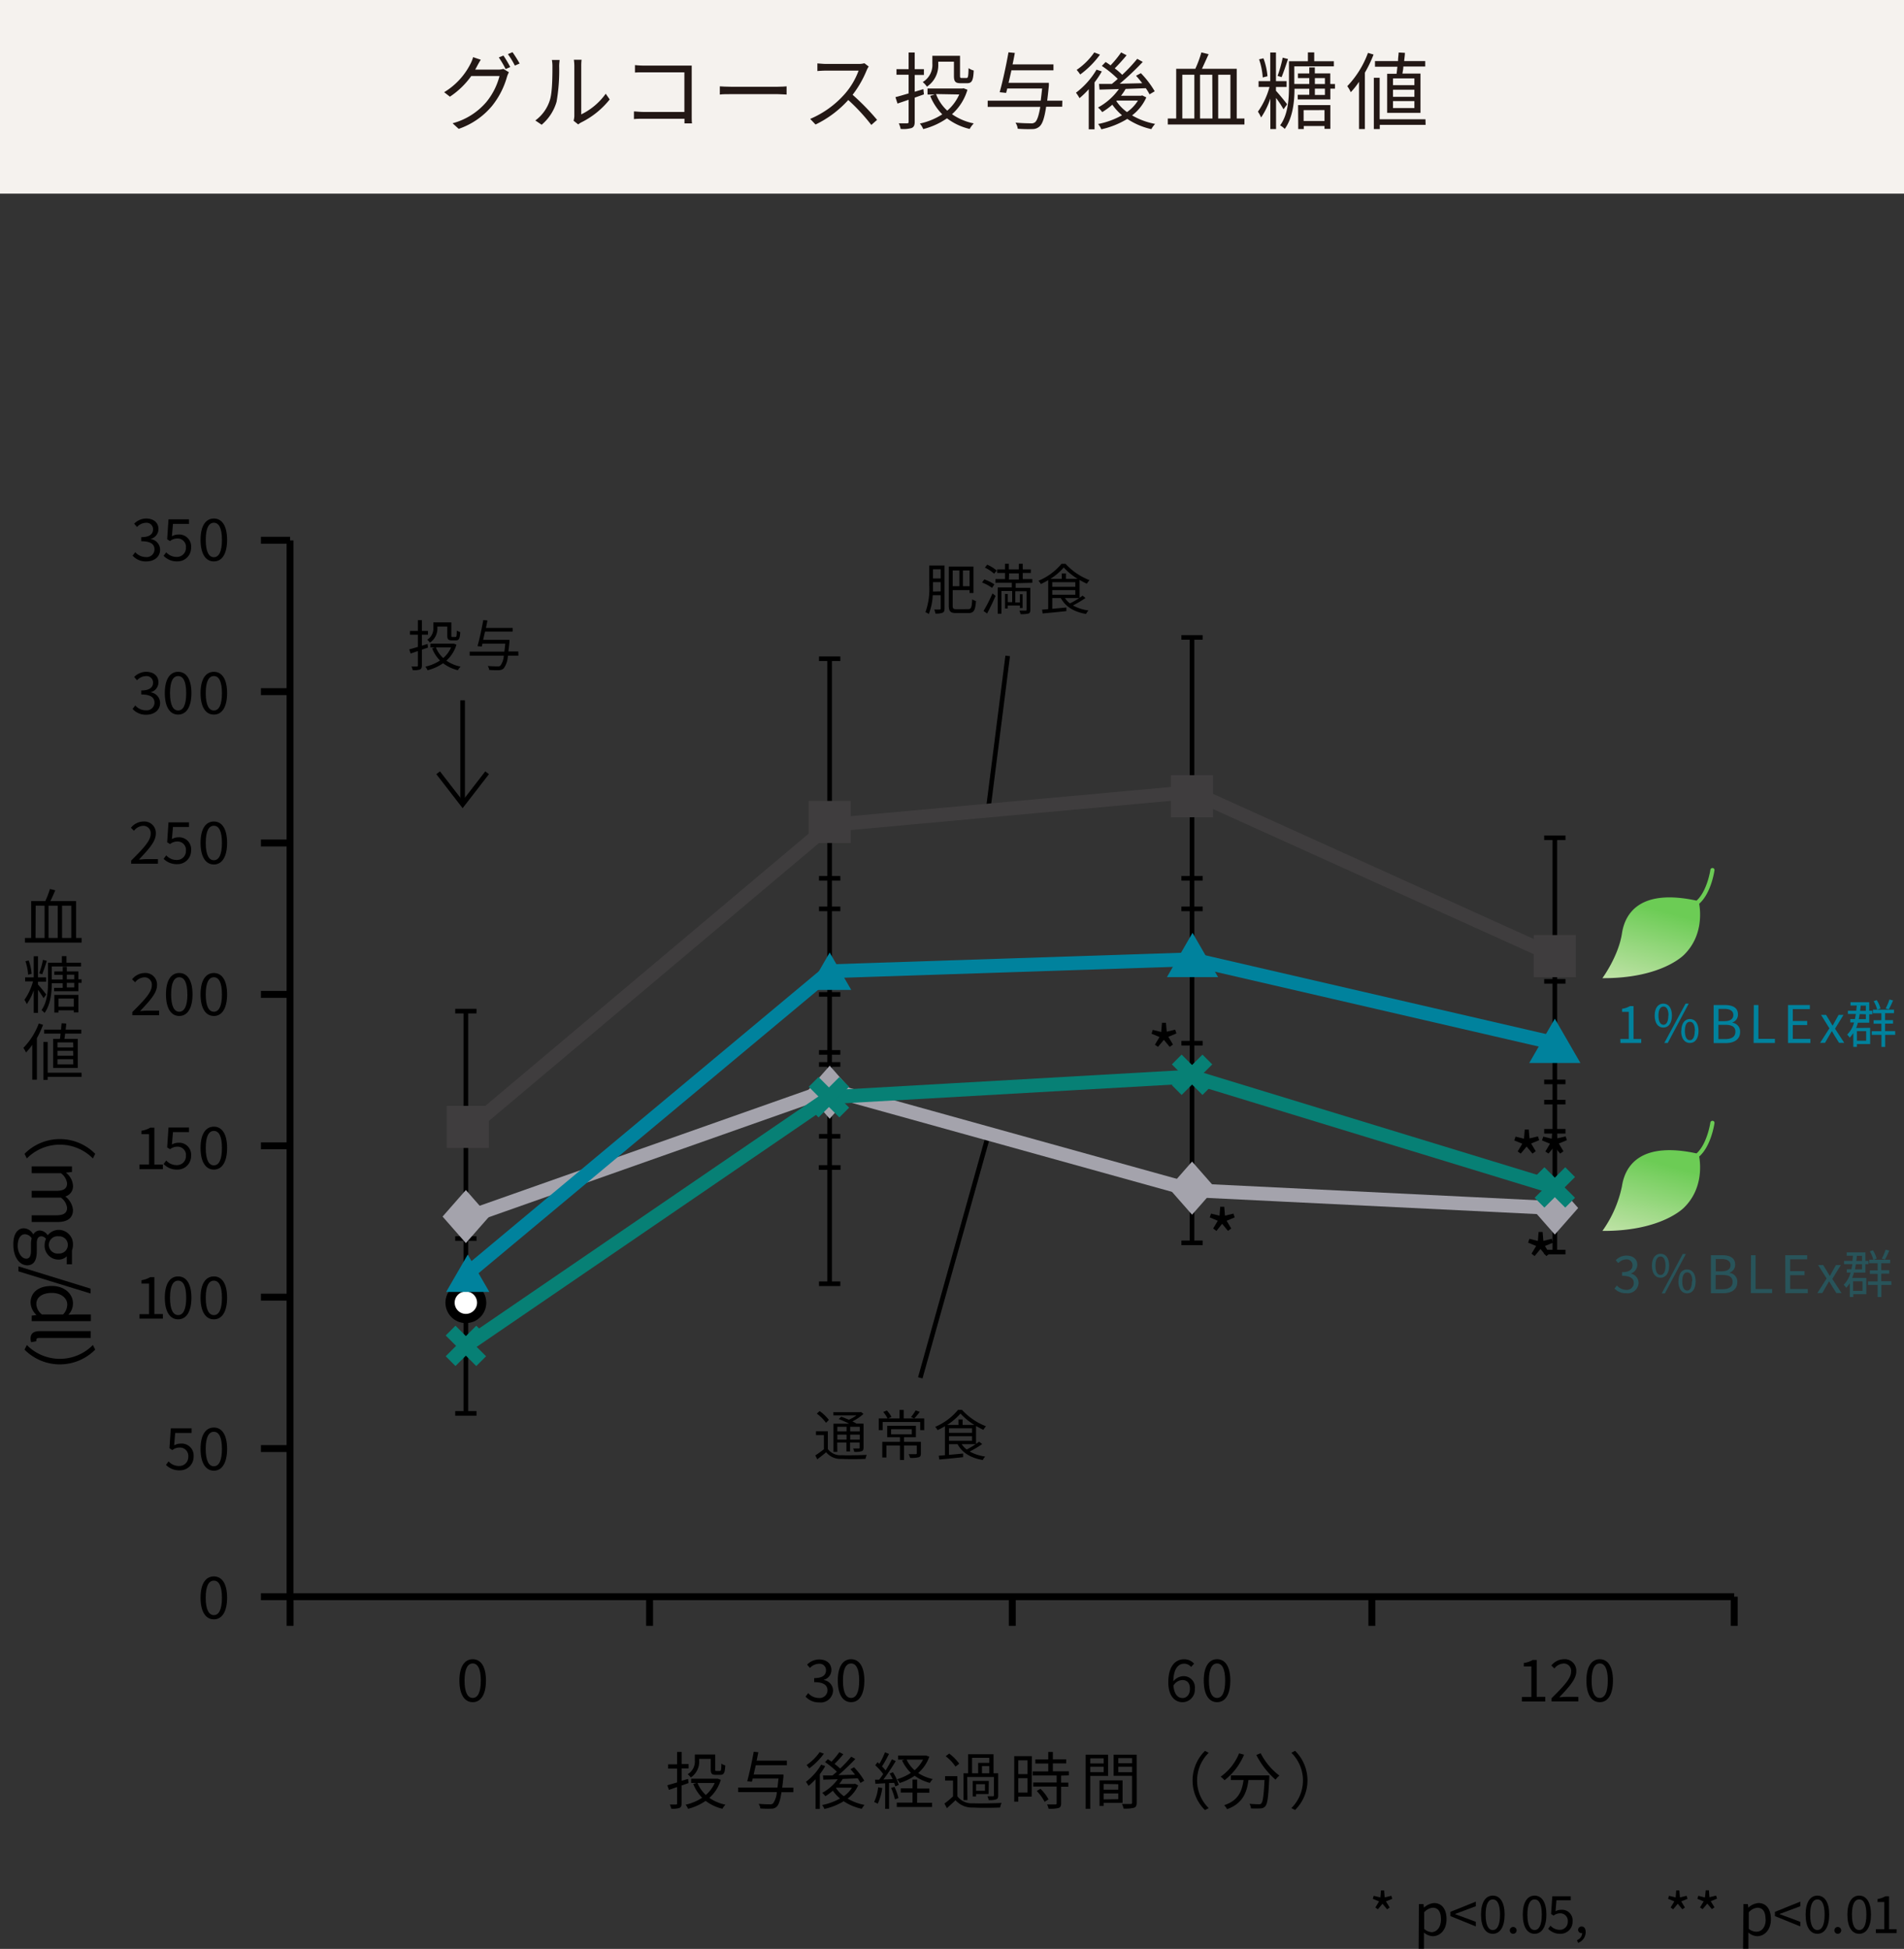 <svg xmlns="http://www.w3.org/2000/svg" xmlns:xlink="http://www.w3.org/1999/xlink" viewBox="0 0 413 422.72"><rect x="0" y="0" width="413" height="422.72" fill="#333333" stroke="none"/><defs><style>.cls-1{fill:url(#名称未設定グラデーション_4);}.cls-2{fill:url(#名称未設定グラデーション_4-2);}.cls-14,.cls-3,.cls-9{fill:#00829d;}.cls-4{fill:#28545a;}.cls-12,.cls-5,.cls-6,.cls-7,.cls-8{fill:none;}.cls-13,.cls-5,.cls-6{stroke:#000;}.cls-12,.cls-13,.cls-14,.cls-5,.cls-6,.cls-7,.cls-8,.cls-9{stroke-miterlimit:10;}.cls-5{stroke-width:1.5px;}.cls-7{stroke:#3f3d3e;}.cls-12,.cls-7,.cls-8,.cls-9{stroke-width:3px;}.cls-8{stroke:#a4a3ac;}.cls-14,.cls-9{stroke:#00829d;}.cls-10{fill:#3f3d3e;}.cls-11{fill:#a4a3ac;}.cls-12{stroke:#078075;}.cls-13{fill:#fff;stroke-width:2px;}.cls-15{fill:#f5f2ee;}.cls-16{fill:#231815;}</style><linearGradient id="名称未設定グラデーション_4" x1="355.26" y1="271.98" x2="360.59" y2="252.42" gradientUnits="userSpaceOnUse"><stop offset="0" stop-color="#cde6b4"/><stop offset="1" stop-color="#6ccc55"/></linearGradient><linearGradient id="名称未設定グラデーション_4-2" x1="355.26" y1="217.15" x2="360.59" y2="197.59" xlink:href="#名称未設定グラデーション_4"/></defs><g id="レイヤー_2" data-name="レイヤー 2"><g id="レイヤー_1-2" data-name="レイヤー 1"><path class="cls-1" d="M371.89,243.61a.43.43,0,0,0-.38-.5.45.45,0,0,0-.51.38s-.68,4.62-3,6.69c-11.63-2.52-15.43,2.18-16.18,7.12a25.48,25.48,0,0,1-4.24,9.69c13,.08,17.78-5.13,17.78-5.13,4-4,3.52-9.24,3.21-11C371.16,248.59,371.86,243.83,371.89,243.61Z"/><path class="cls-2" d="M371.89,188.78a.43.43,0,0,0-.38-.5.46.46,0,0,0-.51.38c0,.05-.68,4.62-3,6.69-11.63-2.52-15.43,2.18-16.18,7.12s-4.24,9.7-4.24,9.7c13,.07,17.78-5.14,17.78-5.14,4-4,3.52-9.24,3.21-11C371.16,193.76,371.86,189,371.89,188.78Z"/><path d="M149.35,386.76l-1.5.53v3.86c0,.56-.12.84-.48,1a4.65,4.65,0,0,1-1.78.16,3.53,3.53,0,0,0-.3-.9h1.33c.18,0,.25-.05.25-.26v-3.53c-.64.22-1.24.44-1.78.61l-.34-1c.58-.15,1.31-.37,2.12-.61v-3h-1.94v-.93h1.94V380h1v2.64h1.5v.93h-1.5v2.69l1.39-.41Zm7-.71a8.51,8.51,0,0,1-2.48,3.92,9.34,9.34,0,0,0,3.49,1.47,4.2,4.2,0,0,0-.66.89,9.73,9.73,0,0,1-3.64-1.71,11.75,11.75,0,0,1-3.81,1.72,3.36,3.36,0,0,0-.54-.89,10.84,10.84,0,0,0,3.6-1.51,8.83,8.83,0,0,1-1.94-3l.72-.21h-1.17v-.92h5.59l.19,0Zm-4.69-4.13a4.13,4.13,0,0,1-1.82,3.63,3.54,3.54,0,0,0-.67-.72,3.18,3.18,0,0,0,1.55-2.92v-1.35h4.42v3.21c0,.31,0,.36.28.36h.73c.25,0,.31-.2.33-1.59a2.38,2.38,0,0,0,.84.38c-.07,1.63-.31,2.05-1.06,2.05h-1c-.85,0-1.09-.24-1.09-1.19v-2.27h-2.52Zm-.36,4.82a7.2,7.2,0,0,0,1.8,2.6,7.34,7.34,0,0,0,1.93-2.6Z"/><path d="M172.08,388.74h-2.57c-.27,1.8-.58,2.68-1,3.1a1.61,1.61,0,0,1-1.19.47,20.82,20.82,0,0,1-2.4-.05,2.12,2.12,0,0,0-.37-1c1,.09,2,.1,2.41.1a1,1,0,0,0,.71-.17,4.7,4.7,0,0,0,.83-2.47h-8.38v-1h8.52c.08-.56.14-1.21.23-1.95h-5.61c0,.26-.12.48-.18.7l-1-.11c.45-1.62,1.06-4.39,1.41-6.4l1,.1c-.11.56-.23,1.2-.37,1.83h6.56v1h-6.75c-.14.68-.31,1.37-.45,2h6.46s0,.33,0,.47c-.1.92-.18,1.72-.27,2.4h2.43Z"/><path d="M179,383.07a13.43,13.43,0,0,1-1.17,1.76v7.54h-.93v-6.44a14.44,14.44,0,0,1-1.52,1.44,5.46,5.46,0,0,0-.57-.88,12.81,12.81,0,0,0,3.31-3.73Zm-.29-2.69a14.58,14.58,0,0,1-3.18,3.19,6.53,6.53,0,0,0-.57-.73,10.77,10.77,0,0,0,2.83-2.8Zm7.44,6.87a7.47,7.47,0,0,1-2.29,2.88,11.58,11.58,0,0,0,3.67,1.37,4.15,4.15,0,0,0-.6.84A11.4,11.4,0,0,1,183,390.7a13.61,13.61,0,0,1-4.18,1.67,2.71,2.71,0,0,0-.51-.85,12.93,12.93,0,0,0,3.9-1.42,8,8,0,0,1-1.55-1.69,13.61,13.61,0,0,1-1.63,1.2,3.88,3.88,0,0,0-.68-.73,10.06,10.06,0,0,0,3.36-2.95l-3.12.09-.08-.92,2.08,0c.29-.26.62-.51.93-.81a17.9,17.9,0,0,0-2.56-2.08l.6-.63c.26.16.53.34.8.54a17.38,17.38,0,0,0,1.7-2.07l.87.45a26.2,26.2,0,0,1-1.9,2.1,12.32,12.32,0,0,1,1.2,1,25.16,25.16,0,0,0,2.41-2.57l.89.5a45.46,45.46,0,0,1-3.67,3.5l3.61-.08a13.24,13.24,0,0,0-1-1.2l.78-.42a15.11,15.11,0,0,1,2.22,2.91l-.83.49a11,11,0,0,0-.59-1l-3.25.13a8.56,8.56,0,0,1-.76,1.09h3.24l.16-.06Zm-4.81.59a7,7,0,0,0,1.71,1.77,6.67,6.67,0,0,0,1.75-1.85h-3.4Z"/><path d="M191.38,387.83a11.75,11.75,0,0,1-1,3.42,3.53,3.53,0,0,0-.78-.38,9.58,9.58,0,0,0,.88-3.2Zm1.47-1.08v5.6H192V386.8l-2.11.12-.09-.89.89,0a14.79,14.79,0,0,0,.89-1.24,13.11,13.11,0,0,0-1.73-1.9l.51-.66.39.35a16.33,16.33,0,0,0,1.21-2.5l.88.35c-.46.89-1,1.95-1.53,2.71a10,10,0,0,1,.79.87,27.11,27.11,0,0,0,1.36-2.41l.84.38a44.4,44.4,0,0,1-2.68,4l2-.08a10.64,10.64,0,0,0-.64-1.21l.71-.28a10.48,10.48,0,0,1,1.26,2.75l-.75.33c-.06-.23-.14-.5-.24-.78Zm1.17.82a11.83,11.83,0,0,1,.86,2.45l-.76.26a13,13,0,0,0-.83-2.47Zm4.91,3.46h3.24v.91h-7.65V391h3.42v-2.19h-2.56v-.91h2.56V386h1v1.94h2.65v.91h-2.65Zm2.65-10a8.34,8.34,0,0,1-2.41,3.55,9.07,9.07,0,0,0,3.15,1.3,5.69,5.69,0,0,0-.62.84,9.85,9.85,0,0,1-3.3-1.55,11.78,11.78,0,0,1-3.25,1.57,4.15,4.15,0,0,0-.57-.82,10.81,10.81,0,0,0,3-1.38,8.7,8.7,0,0,1-1.91-2.7l.54-.17h-1.39v-.89h5.85l.19,0Zm-4.93.64a6.94,6.94,0,0,0,1.74,2.3,7.54,7.54,0,0,0,1.83-2.3Z"/><path d="M207.67,389.63a3.88,3.88,0,0,0,3.39,1.51c1.48.07,4.58,0,6.2-.08a3.76,3.76,0,0,0-.32,1c-1.51.07-4.36.1-5.86,0a4.73,4.73,0,0,1-3.82-1.59c-.59.58-1.21,1.15-1.87,1.73l-.53-1a20.34,20.34,0,0,0,1.86-1.55v-3.45H205v-.94h2.66Zm-.41-6.45a9.63,9.63,0,0,0-2.13-2.25l.77-.57a10.19,10.19,0,0,1,2.17,2.2Zm2.59,7.26H209v-5.81h1V380.5h5.51v4.13h1v4.83c0,.46-.08.7-.42.83a4.48,4.48,0,0,1-1.64.15,3.67,3.67,0,0,0-.27-.81c.56,0,1.06,0,1.2,0s.21-.07.21-.19v-4h-5.79Zm1-5.81h1.32v-2.26h2.41v-1.09h-3.73Zm3.58,4.5h-2.71v.53H211v-3.37h3.49Zm-.78-2.13h-1.93v1.43h1.93Zm.93-2.37v-1.56H213v1.56Z"/><path d="M223.78,389.7h-2.9v1.09H220v-9.87h3.82Zm-2.9-7.88v3h2v-3Zm2,7v-3.12h-2v3.12Zm7.29-3.68v1.52h1.56v.89h-1.56v3.61c0,.57-.15.86-.55,1a7.65,7.65,0,0,1-2.18.16,3.05,3.05,0,0,0-.33-.93c.84,0,1.58,0,1.8,0s.29-.07.29-.27v-3.6h-5.09v-.89h5.09v-1.52H224v-.89h3.38v-1.71h-2.8v-.89h2.8V380h1v1.6h2.89v.89h-2.89v1.71h3.47v.89ZM225.69,388a9.57,9.57,0,0,1,1.75,2.29l-.85.54a10.21,10.21,0,0,0-1.71-2.37Z"/><path d="M236.49,385.2v7.14h-1V380.6h4.87v4.6Zm0-3.81v1.11h2.91v-1.11Zm2.91,3v-1.18h-2.91v1.18Zm0,6.66v.67h-.9v-5.55h5v4.88Zm0-4.1v1.24h3.17V387Zm3.17,3.3V389h-3.17v1.3Zm4,.72c0,.63-.15,1-.59,1.14a7.72,7.72,0,0,1-2.27.18,3.59,3.59,0,0,0-.35-1c.83,0,1.65,0,1.89,0s.31-.08.31-.33v-5.78h-4V380.6h5Zm-4-9.62v1.11h3v-1.11Zm3,3.05v-1.19h-3v1.19Z"/><path d="M261.37,379.77l.81.42a8.41,8.41,0,0,0,0,12l-.81.42a9,9,0,0,1,0-12.83Z"/><path d="M269.85,380.6a13.78,13.78,0,0,1-4.23,5.54,5.78,5.78,0,0,0-.85-.77,11.36,11.36,0,0,0,4-5.06Zm5.47,4.49s0,.35,0,.49c-.19,4.13-.39,5.68-.85,6.19a1.39,1.39,0,0,1-1,.48,19.75,19.75,0,0,1-2.12,0,2.32,2.32,0,0,0-.33-1c.87.08,1.71.1,2,.1s.44,0,.56-.18c.35-.34.54-1.68.71-5.08h-3.48c-.35,2.66-1.21,5.09-4.64,6.33a3.75,3.75,0,0,0-.64-.87c3.16-1,3.9-3.18,4.21-5.46H267v-1Zm-1.87-4.81a14.18,14.18,0,0,0,4.06,4.85,5.38,5.38,0,0,0-.83.89,17.77,17.77,0,0,1-4.17-5.36Z"/><path d="M280.92,392.6l-.81-.42a8.41,8.41,0,0,0,0-12l.81-.42a9,9,0,0,1,0,12.83Z"/><path class="cls-3" d="M351.47,225.37h1.83v-5.9h-1.46v-.66a4.69,4.69,0,0,0,1.71-.58h.78v7.14H356v.85h-4.51Z"/><path class="cls-3" d="M358.92,220.28c0-1.65.74-2.59,1.87-2.59s1.87.94,1.87,2.59-.75,2.61-1.87,2.61S358.92,221.94,358.92,220.28Zm3,0c0-1.32-.44-1.95-1.09-1.95s-1.09.63-1.09,1.95.44,2,1.09,2S361.88,221.59,361.88,220.28Zm3.7-2.59h.68l-4.55,8.54H361Zm-.92,5.93c0-1.65.74-2.59,1.86-2.59s1.87.94,1.87,2.59-.74,2.61-1.87,2.61S364.66,225.28,364.66,223.62Zm2.95,0c0-1.31-.43-2-1.09-2s-1.09.64-1.09,2,.44,2,1.09,2S367.61,224.93,367.61,223.62Z"/><path class="cls-3" d="M371.71,218h2.45c1.66,0,2.82.57,2.82,2a1.79,1.79,0,0,1-1.2,1.78v.06a1.9,1.9,0,0,1,1.67,2c0,1.61-1.28,2.41-3.12,2.41h-2.62Zm2.27,3.5c1.41,0,2-.52,2-1.35s-.66-1.32-1.94-1.32h-1.27v2.67Zm.21,3.89c1.41,0,2.24-.51,2.24-1.61s-.81-1.49-2.24-1.49h-1.44v3.1Z"/><path class="cls-3" d="M380.42,218h1v7.33H385v.89h-4.62Z"/><path class="cls-3" d="M387.84,218h4.74v.88h-3.7v2.58H392v.88h-3.12v3h3.82v.89h-4.86Z"/><path class="cls-3" d="M396.82,223.05,395,220.13h1.09l.82,1.34c.19.35.4.68.61,1h0c.19-.34.37-.67.55-1l.75-1.34h1.06l-1.84,3,2,3.07h-1.12l-.9-1.43c-.2-.37-.42-.73-.64-1.08h-.06l-.63,1.08-.82,1.43h-1.07Z"/><path class="cls-3" d="M405.66,222.94v3.52h-2.87v.61H402v-3a6.51,6.51,0,0,1-.77,1,3.72,3.72,0,0,0-.56-.65,5.85,5.85,0,0,0,1.5-2.65h-.82v-.73h1c.08-.35.15-.72.2-1.1h-1.72v-.71h1.82c0-.36.08-.74.1-1.12h-1.35v-.73h4.06v1.85h.67V220h-.67v1.83H403a9.12,9.12,0,0,1-.38,1.15Zm-2.87.72v2.08h2v-2.08Zm.6-3.7c-.06.38-.13.75-.2,1.1h1.53V220Zm.2-1.83c0,.38-.07.76-.11,1.12h1.24v-1.12Zm7.51,6.33h-2.18v2.62h-.81v-2.62H406v-.79h2.09v-1.62h-1.68v-.76h1.68v-1.51h-1.83V219h4.57v.76h-1.93v1.51h1.72v.76h-1.72v1.62h2.18ZM407.18,219a6.66,6.66,0,0,0-.76-1.84l.66-.23a5.82,5.82,0,0,1,.81,1.81Zm3.45-2a17.47,17.47,0,0,1-.93,1.93l-.68-.19a11.88,11.88,0,0,0,.82-1.94Z"/><path class="cls-4" d="M350.21,279.5l.51-.67a2.74,2.74,0,0,0,2,.94,1.49,1.49,0,0,0,1.67-1.47c0-.95-.66-1.57-2.55-1.57v-.79c1.69,0,2.27-.66,2.27-1.5a1.25,1.25,0,0,0-1.39-1.27,2.41,2.41,0,0,0-1.7.81l-.55-.64a3.27,3.27,0,0,1,2.3-1c1.38,0,2.38.72,2.38,2a2,2,0,0,1-1.45,1.9v0a2.09,2.09,0,0,1,1.73,2,2.36,2.36,0,0,1-2.63,2.27A3.37,3.37,0,0,1,350.21,279.5Z"/><path class="cls-4" d="M358.32,274.54c0-1.64.74-2.59,1.87-2.59s1.87.95,1.87,2.59-.75,2.61-1.87,2.61S358.32,276.2,358.32,274.54Zm2.95,0c0-1.32-.43-2-1.08-2s-1.1.63-1.1,2,.45,2,1.1,2S361.27,275.85,361.27,274.54ZM365,272h.68l-4.54,8.54h-.69Zm-.92,5.93c0-1.65.74-2.59,1.86-2.59s1.87.94,1.87,2.59-.74,2.61-1.87,2.61S364.05,279.54,364.05,277.88Zm3,0c0-1.31-.44-1.95-1.1-1.95s-1.08.64-1.08,1.95.43,2,1.08,2S367,279.19,367,277.88Z"/><path class="cls-4" d="M371.11,272.26h2.44c1.67,0,2.82.57,2.82,2a1.78,1.78,0,0,1-1.2,1.78v.06a1.89,1.89,0,0,1,1.67,2c0,1.61-1.27,2.41-3.11,2.41h-2.62Zm2.26,3.5c1.41,0,2-.52,2-1.35s-.66-1.32-1.93-1.32h-1.27v2.67Zm.21,3.89c1.42,0,2.24-.51,2.24-1.61s-.8-1.49-2.24-1.49h-1.43v3.1Z"/><path class="cls-4" d="M379.81,272.26h1v7.33h3.59v.89h-4.63Z"/><path class="cls-4" d="M387.24,272.26H392v.88h-3.69v2.58h3.11v.88h-3.11v3h3.82v.89h-4.86Z"/><path class="cls-4" d="M396.22,277.31l-1.85-2.91h1.1l.82,1.33c.19.35.4.68.6,1h.05c.19-.34.37-.67.55-1l.75-1.33h1.06l-1.85,3,2,3.07h-1.12l-.9-1.43c-.2-.36-.43-.73-.65-1.08h-.06c-.21.35-.41.72-.62,1.08l-.82,1.43h-1.08Z"/><path class="cls-4" d="M404.83,277.2v3.52H402v.61h-.76v-3a6.51,6.51,0,0,1-.77,1,3.72,3.72,0,0,0-.56-.65,5.85,5.85,0,0,0,1.5-2.65h-.82v-.72h1c.08-.36.15-.73.2-1.11H400v-.71h1.82c0-.36.08-.74.1-1.12h-1.35v-.73h4.06v1.85h.67v.71h-.67v1.83h-2.49a9.12,9.12,0,0,1-.38,1.15Zm-2.87.72V280H404v-2.08Zm.6-3.7c-.06.38-.13.75-.2,1.11h1.53v-1.11Zm.2-1.83c0,.38-.07.76-.11,1.12h1.24v-1.12Zm7.51,6.33h-2.18v2.62h-.81v-2.62h-2.09v-.78h2.09v-1.63H405.6v-.76h1.68V274h-1.83v-.76H410V274h-1.93v1.51h1.73v.76h-1.73v1.63h2.18Zm-3.92-5.46a6.66,6.66,0,0,0-.76-1.84l.66-.23a5.82,5.82,0,0,1,.81,1.81Zm3.45-2a19.53,19.53,0,0,1-.92,1.93l-.69-.19a11.88,11.88,0,0,0,.82-1.94Z"/><path d="M17.71,203.45v1H5.41v-1H6.76v-8H9.83a19.84,19.84,0,0,0,1-2.62l1.16.28c-.33.77-.7,1.63-1.07,2.34h5.58v8Zm-10,0H9.67v-7H7.74Zm4.81-7h-2v7h2Zm.94,0v7h2v-7Z"/><path d="M9.44,216.51a18.49,18.49,0,0,0-1.2-1.82v5H7.32V214.8a12.2,12.2,0,0,1-1.51,3,6,6,0,0,0-.51-.93,12.79,12.79,0,0,0,1.86-4H5.45V212H7.32v-4.59h.92V212H10v.94H8.24v.61c.46.48,1.55,1.82,1.79,2.17Zm-3.34-5.1a11.36,11.36,0,0,0-.58-2.91l.7-.17a10.83,10.83,0,0,1,.64,2.89Zm4.05-3c-.31,1-.71,2.18-1,2.91l-.65-.2a19.3,19.3,0,0,0,.82-2.92Zm7.55,4v.77H17V215H11.73v-.73H13.6v-1H11.23c0,2-.26,4.63-1.56,6.44A3.61,3.61,0,0,0,9,219.1c1.28-1.77,1.42-4.27,1.42-6.17v-4.12h3v-1.42h1v1.42h3.16v.82H11.23v2.83H13.6v-1H11.78v-.75H13.6v-1h.89v1H17v1.7Zm-5.91,3.38H17v3.81H16v-.46H12.68v.49h-.89Zm.89.81v1.75H16v-1.75Zm1.81-4.19h1.62v-1H14.49Zm1.62.77H14.49v1h1.62Z"/><path d="M9.34,222.28A21.47,21.47,0,0,1,8,225.19v9H7v-7.56a12.84,12.84,0,0,1-1.36,1.66,5.71,5.71,0,0,0-.57-1A15.23,15.23,0,0,0,8.41,222Zm8.36,11.29H10.34v.66H9.41V226h.93v6.68H17.7ZM13,225.33c.06-.33.1-.72.14-1.13H9.57v-.87h3.68c0-.49.08-1,.11-1.38l1,.06c0,.41-.08.86-.12,1.32h3.39v.87H14.13c-.05.41-.1.8-.15,1.13h2.89v6.31H11.53v-6.31Zm2.87.77H12.47v1.09H15.9Zm0,1.82H12.47V229H15.9Zm0,1.83H12.47v1.12H15.9Z"/><path d="M20.65,250.27l-.5,1a10.08,10.08,0,0,0-14.33,0l-.5-1a10.78,10.78,0,0,1,15.33,0Z"/><path d="M15.61,253v1.21l-1.27.13v.05a3.86,3.86,0,0,1,1.49,2.72,2.29,2.29,0,0,1-1.67,2.41,4.15,4.15,0,0,1,1.67,2.89c0,1.8-1.19,2.65-3.42,2.65H6.87v-1.46h5.34c1.64,0,2.34-.52,2.34-1.63a3.22,3.22,0,0,0-1.34-2.2H6.87v-1.47h5.34c1.64,0,2.34-.52,2.34-1.63a3.22,3.22,0,0,0-1.34-2.2H6.87V253Z"/><path d="M5.19,266.42a2.43,2.43,0,0,1,2,1.29h.07a1.57,1.57,0,0,1,1.43-.81,2.16,2.16,0,0,1,1.63,1h.06a3.06,3.06,0,0,1,2.35-1.14A3.11,3.11,0,0,1,15.83,270a3.71,3.71,0,0,1-.22,1.23v3H14.48V272.5a2.47,2.47,0,0,1-1.8.71,3,3,0,0,1-3-3.19,3.09,3.09,0,0,1,.3-1.3,1.29,1.29,0,0,0-1-.56c-.57,0-1,.35-1,1.53v1.7c0,2-.65,3.06-2.08,3.06-1.63,0-3-1.72-3-4.43C2.84,267.88,3.68,266.42,5.19,266.42Zm.45,6.6c.81,0,1.08-.63,1.08-1.79v-1.51a4.82,4.82,0,0,1,.15-1.13,1.81,1.81,0,0,0-1.48-.88c-.94,0-1.55,1-1.55,2.52S4.73,273,5.64,273Zm7.07-1.13a1.87,1.87,0,1,0,0-3.73,1.88,1.88,0,1,0,0,3.73Z"/><path d="M19.65,279.51v1.06L4,275.76v-1.08Z"/><path d="M11.23,278.93c2.83,0,4.6,1.78,4.6,3.78a3.52,3.52,0,0,1-1,2.46l1.52-.06h3.36v1.45H6.87v-1.19l1-.13v-.05a3.88,3.88,0,0,1-1.24-2.66C6.66,280.34,8.32,278.93,11.23,278.93Zm-2.14,6.18h4.59a3.13,3.13,0,0,0,.91-2.14c0-1.42-1.35-2.53-3.34-2.53s-3.37.87-3.37,2.42A3,3,0,0,0,9.09,285.11Z"/><path d="M8.61,288.73H19.68v1.47H8.51c-.45,0-.63.19-.63.42a1.33,1.33,0,0,0,0,.3l-1.12.21a2.25,2.25,0,0,1-.13-.85C6.66,289.18,7.37,288.73,8.61,288.73Z"/><path d="M5.32,292.74l.5-1a10.06,10.06,0,0,0,14.33,0l.5,1a10.78,10.78,0,0,1-15.33,0Z"/><polyline class="cls-5" points="376.17 346.33 62.91 346.33 62.91 117.22"/><line class="cls-5" x1="62.92" y1="346.33" x2="62.92" y2="352.65"/><line class="cls-5" x1="140.9" y1="346.33" x2="140.9" y2="352.65"/><line class="cls-5" x1="62.92" y1="346.33" x2="56.6" y2="346.33"/><line class="cls-5" x1="62.92" y1="314.2" x2="56.6" y2="314.2"/><line class="cls-5" x1="62.92" y1="281.36" x2="56.6" y2="281.36"/><line class="cls-5" x1="62.92" y1="248.53" x2="56.6" y2="248.53"/><line class="cls-5" x1="62.92" y1="215.69" x2="56.6" y2="215.69"/><line class="cls-5" x1="62.92" y1="182.85" x2="56.6" y2="182.85"/><line class="cls-5" x1="62.92" y1="150.02" x2="56.6" y2="150.02"/><line class="cls-5" x1="62.92" y1="117.18" x2="56.6" y2="117.18"/><line class="cls-5" x1="219.58" y1="346.33" x2="219.58" y2="352.65"/><line class="cls-5" x1="297.57" y1="346.33" x2="297.57" y2="352.65"/><line class="cls-5" x1="376.17" y1="346.33" x2="376.17" y2="352.65"/><path d="M250.51,226.61l1-1.67-1.73-.73.27-.82,1.83.45.17-2h.86l.17,1.94,1.83-.44.27.82-1.75.73,1,1.67-.71.51-1.27-1.52-1.27,1.52Z"/><path d="M263.15,266.46l1-1.67-1.74-.73.28-.82,1.83.45.16-1.94h.87l.16,1.93,1.84-.44.27.82-1.75.73,1,1.67-.71.52-1.27-1.53L263.86,267Z"/><path d="M329.2,249.76l1-1.68-1.74-.72.28-.82,1.83.45.17-2h.86l.17,1.93,1.83-.43.27.82-1.75.72,1,1.68-.71.51-1.27-1.53-1.27,1.53Z"/><path d="M335.21,249.76l1-1.68-1.73-.72.27-.82,1.83.45.17-2h.86l.17,1.93,1.83-.43.27.82-1.75.72,1,1.68-.71.51-1.27-1.53-1.27,1.53Z"/><path d="M332.21,271.93l1-1.67-1.74-.72.27-.83,1.84.46.16-1.95h.87l.16,1.93,1.83-.44.28.83-1.76.72,1,1.67-.71.52-1.27-1.53-1.27,1.53Z"/><path d="M298.34,413.74l.79-1.32-1.36-.56.21-.65,1.44.36.13-1.53h.68l.12,1.51,1.44-.34.21.65-1.37.56.81,1.32-.56.4-1-1.2-1,1.2Z"/><path d="M307.77,413h1l.1.78h0a3.64,3.64,0,0,1,2.18-1c1.76,0,2.72,1.39,2.72,3.49,0,2.35-1.4,3.7-3,3.7a3.09,3.09,0,0,1-1.9-.8l0,1.2v2.32h-1.15Zm4.79,3.33c0-1.52-.5-2.54-1.8-2.54a2.85,2.85,0,0,0-1.84,1v3.59a2.65,2.65,0,0,0,1.68.72C311.73,419,312.56,418,312.56,416.32Z"/><path d="M314.61,415.61v-.92l5.51-2.22v1l-2.68,1-1.79.67v.06l1.79.65,2.68,1v1Z"/><path d="M321.25,415.28c0-2.68,1-4.11,2.56-4.11s2.56,1.44,2.56,4.11-1,4.17-2.56,4.17S321.25,418,321.25,415.28Zm4.12,0c0-2.34-.63-3.29-1.56-3.29s-1.56.95-1.56,3.29.62,3.35,1.56,3.35S325.37,417.62,325.37,415.28Z"/><path d="M327.49,418.67a.74.74,0,1,1,.74.78A.74.74,0,0,1,327.49,418.67Z"/><path d="M330.31,415.28c0-2.68,1-4.11,2.56-4.11s2.56,1.44,2.56,4.11-1,4.17-2.56,4.17S330.31,418,330.31,415.28Zm4.12,0c0-2.34-.63-3.29-1.56-3.29s-1.56.95-1.56,3.29.62,3.35,1.56,3.35S334.43,417.62,334.43,415.28Z"/><path d="M335.82,418.36l.5-.67a2.71,2.71,0,0,0,2,.9,1.72,1.72,0,0,0,1.75-1.81,1.62,1.62,0,0,0-1.71-1.77,2.24,2.24,0,0,0-1.36.49l-.55-.34.26-3.85h4v.88h-3.1l-.2,2.38a2.41,2.41,0,0,1,1.22-.33,2.3,2.3,0,0,1,2.48,2.51,2.61,2.61,0,0,1-2.69,2.7A3.48,3.48,0,0,1,335.82,418.36Z"/><path d="M342.07,420.82a1.68,1.68,0,0,0,1.12-1.52h-.12a.71.71,0,0,1-.76-.72.73.73,0,0,1,.78-.71c.53,0,.86.46.86,1.21a2.5,2.5,0,0,1-1.64,2.34Z"/><path d="M362.38,413.74l.8-1.32-1.36-.56.21-.65,1.44.36.12-1.53h.68l.13,1.51,1.44-.34.21.65-1.37.56.8,1.32-.55.4-1-1.2-1,1.2Z"/><path d="M368.75,413.74l.79-1.32-1.36-.56.21-.65,1.44.36L370,410h.68l.12,1.51,1.44-.34.21.65-1.37.56.81,1.32-.56.4-1-1.2-1,1.2Z"/><path d="M378.18,413h.95l.1.78h0a3.64,3.64,0,0,1,2.18-1c1.76,0,2.72,1.39,2.72,3.49,0,2.35-1.4,3.7-3,3.7a3.09,3.09,0,0,1-1.89-.8l0,1.2v2.32h-1.15Zm4.79,3.33c0-1.52-.5-2.54-1.8-2.54a2.85,2.85,0,0,0-1.84,1v3.59A2.65,2.65,0,0,0,381,419C382.14,419,383,418,383,416.32Z"/><path d="M385,415.61v-.92l5.51-2.22v1l-2.68,1-1.79.67v.06l1.79.65,2.68,1v1Z"/><path d="M391.66,415.28c0-2.68,1-4.11,2.56-4.11s2.56,1.44,2.56,4.11-1,4.17-2.56,4.17S391.66,418,391.66,415.28Zm4.12,0c0-2.34-.63-3.29-1.56-3.29s-1.57.95-1.57,3.29.63,3.35,1.57,3.35S395.78,417.62,395.78,415.28Z"/><path d="M397.9,418.67a.74.74,0,1,1,.73.78A.74.74,0,0,1,397.9,418.67Z"/><path d="M400.72,415.28c0-2.68,1-4.11,2.56-4.11s2.56,1.44,2.56,4.11-1,4.17-2.56,4.17S400.72,418,400.72,415.28Zm4.12,0c0-2.34-.63-3.29-1.56-3.29s-1.57.95-1.57,3.29.63,3.35,1.57,3.35S404.84,417.62,404.84,415.28Z"/><path d="M406.9,418.45h1.83v-5.89h-1.46v-.66a4.82,4.82,0,0,0,1.7-.59h.79v7.14h1.64v.85h-4.5Z"/><line class="cls-6" x1="101.05" y1="219.32" x2="101.05" y2="306.57"/><line class="cls-6" x1="98.74" y1="219.32" x2="103.36" y2="219.32"/><line class="cls-6" x1="98.74" y1="268.65" x2="103.36" y2="268.65"/><line class="cls-6" x1="98.74" y1="281.36" x2="103.36" y2="281.36"/><line class="cls-6" x1="98.74" y1="306.57" x2="103.36" y2="306.57"/><line class="cls-6" x1="179.96" y1="142.88" x2="179.96" y2="278.45"/><line class="cls-6" x1="177.65" y1="142.88" x2="182.28" y2="142.88"/><line class="cls-6" x1="214.42" y1="175.02" x2="218.58" y2="142.27"/><line class="cls-6" x1="199.62" y1="298.86" x2="214.12" y2="247.09"/><line class="cls-6" x1="177.65" y1="190.51" x2="182.28" y2="190.51"/><line class="cls-6" x1="177.65" y1="197.14" x2="182.28" y2="197.14"/><line class="cls-6" x1="177.65" y1="215.69" x2="182.28" y2="215.69"/><line class="cls-6" x1="177.65" y1="228.27" x2="182.28" y2="228.27"/><line class="cls-6" x1="177.65" y1="230.89" x2="182.28" y2="230.89"/><line class="cls-6" x1="177.65" y1="246.46" x2="182.28" y2="246.46"/><line class="cls-6" x1="177.65" y1="253.24" x2="182.28" y2="253.24"/><line class="cls-6" x1="177.65" y1="253.24" x2="182.28" y2="253.24"/><line class="cls-6" x1="177.65" y1="278.45" x2="182.28" y2="278.45"/><line class="cls-6" x1="258.57" y1="138.26" x2="258.57" y2="269.58"/><line class="cls-6" x1="256.26" y1="138.26" x2="260.88" y2="138.26"/><line class="cls-6" x1="256.26" y1="190.51" x2="260.88" y2="190.51"/><line class="cls-6" x1="256.26" y1="197.14" x2="260.88" y2="197.14"/><line class="cls-6" x1="256.26" y1="211.07" x2="260.88" y2="211.07"/><line class="cls-6" x1="256.26" y1="226.27" x2="260.88" y2="226.27"/><line class="cls-6" x1="256.26" y1="269.58" x2="260.88" y2="269.58"/><line class="cls-6" x1="337.26" y1="181.72" x2="337.26" y2="271.58"/><line class="cls-6" x1="334.95" y1="181.72" x2="339.57" y2="181.72"/><line class="cls-6" x1="334.95" y1="234.67" x2="339.57" y2="234.67"/><line class="cls-6" x1="334.95" y1="212.86" x2="339.57" y2="212.86"/><line class="cls-6" x1="334.95" y1="239.06" x2="339.57" y2="239.06"/><line class="cls-6" x1="334.95" y1="245.38" x2="339.57" y2="245.38"/><line class="cls-6" x1="334.95" y1="271.58" x2="339.57" y2="271.58"/><line class="cls-7" x1="101.05" y1="245.38" x2="179.96" y2="178.95"/><line class="cls-7" x1="258.57" y1="171.78" x2="179.96" y2="178.95"/><line class="cls-7" x1="258.57" y1="171.78" x2="337.26" y2="207.39"/><line class="cls-8" x1="101.05" y1="264.18" x2="179.96" y2="236.33"/><line class="cls-8" x1="258.57" y1="258.17" x2="179.96" y2="236.33"/><line class="cls-8" x1="258.57" y1="258.17" x2="337.26" y2="262.03"/><line class="cls-9" x1="101.05" y1="276.51" x2="179.96" y2="210.67"/><line class="cls-9" x1="258.57" y1="208.08" x2="179.96" y2="210.67"/><line class="cls-9" x1="258.57" y1="208.08" x2="337.26" y2="226.27"/><path d="M179.57,314.31a3.41,3.41,0,0,0,3,1.33c1.3.06,4,0,5.43-.07a4.94,4.94,0,0,0-.27.87c-1.32.06-3.85.08-5.16,0A4,4,0,0,1,179.2,315c-.61.53-1.24,1-1.92,1.54l-.43-.86a19.41,19.41,0,0,0,1.86-1.34v-3.06H177v-.83h2.57Zm-.4-5.69a9,9,0,0,0-2-2l.62-.55a9.07,9.07,0,0,1,2,1.92Zm2.46,6.29h-.84V308.8h3.4a23.65,23.65,0,0,0-2.27-1l.56-.5c.52.18,1.1.42,1.66.65a9,9,0,0,0,1.63-.94h-5v-.7h5.81l.17-.05.55.42a10.39,10.39,0,0,1-2.41,1.63c.35.17.66.33.92.48h1.5V314c0,.43-.1.65-.41.78a5.19,5.19,0,0,1-1.6.13,3.15,3.15,0,0,0-.25-.73c.56,0,1.07,0,1.21,0s.2,0,.2-.2v-1.08h-2.07v1.93h-.79v-1.93h-2Zm0-5.43v1h2v-1Zm2,2.78v-1.08h-2v1.08Zm2.86-2.78h-2.07v1h2.07Zm0,2.78v-1.08h-2.07v1.08Z"/><path d="M200.48,310.2h-.87v-1.76h-8.15v1.76h-.85v-2.53h1.91a7.59,7.59,0,0,0-.93-1.41l.78-.32a6.83,6.83,0,0,1,1,1.39l-.73.34h2.48v-1.85h.9v1.85h4.45Zm-.73,5.05c0,.46-.09.7-.46.83a6.34,6.34,0,0,1-1.88.14,3.65,3.65,0,0,0-.31-.81c.71,0,1.34,0,1.52,0s.24-.05.24-.19v-1.67H196.1v3.13h-.89v-3.13h-2.94v2.59h-.89v-3.4h3.83v-1h-2.77v-2.49h6.22v2.49H196.1v1h3.65Zm-6.46-4.13h4.49V310h-4.49Zm6.22-4.88a16.07,16.07,0,0,1-1.19,1.43l-.71-.3a10.34,10.34,0,0,0,1-1.45Z"/><path d="M213.06,313.22a21.21,21.21,0,0,1-2.72,1.62,9.29,9.29,0,0,0,3.37,1.09,3.17,3.17,0,0,0-.54.76c-2.55-.44-4.45-1.55-5.46-3.44h-1.86v2.32l3.06-.29,0,.79c-1.86.2-3.8.39-5.16.51l-.13-.82,1.35-.12v-6.3a13.77,13.77,0,0,1-1.6.86,3.67,3.67,0,0,0-.52-.71,12.89,12.89,0,0,0,4.95-3.68h.87a13.72,13.72,0,0,0,5.2,3.55,5.28,5.28,0,0,0-.57.77c-.51-.23-1-.51-1.59-.82v3.88c.24-.17.47-.33.66-.48Zm-1.72-4.15a13.84,13.84,0,0,1-3-2.46,13.79,13.79,0,0,1-2.88,2.46h2.45v-1.18h.89v1.18Zm-5.49,1.73h5v-1h-5Zm0,1.72h5v-1h-5Zm2.75.73a4.57,4.57,0,0,0,1.09,1.15,17.13,17.13,0,0,0,1.95-1.15Z"/><path d="M92.83,140.46l-1.32.46v3.42c0,.49-.11.74-.43.88a4.27,4.27,0,0,1-1.57.14,2.87,2.87,0,0,0-.26-.8,10.93,10.93,0,0,0,1.18,0c.15,0,.21,0,.21-.22v-3.12c-.56.19-1.09.38-1.57.53l-.3-.9c.52-.13,1.16-.32,1.87-.53v-2.65H88.93v-.82h1.71v-2.33h.87v2.33h1.32v.82H91.51v2.38l1.23-.37Zm6.18-.63a7.48,7.48,0,0,1-2.19,3.46,8.17,8.17,0,0,0,3.08,1.3,4.05,4.05,0,0,0-.58.78,8.52,8.52,0,0,1-3.21-1.51,10.19,10.19,0,0,1-3.37,1.52,3.15,3.15,0,0,0-.48-.78,9.54,9.54,0,0,0,3.18-1.33,7.67,7.67,0,0,1-1.71-2.65l.64-.19h-1v-.81h4.94l.17,0Zm-4.14-3.65a3.66,3.66,0,0,1-1.61,3.21,3,3,0,0,0-.59-.63A2.85,2.85,0,0,0,94,136.17V135h3.9v2.84c0,.27,0,.32.25.32h.64c.23,0,.28-.18.3-1.41a2,2,0,0,0,.74.34c-.06,1.44-.28,1.81-.94,1.81h-.87c-.75,0-1-.22-1-1v-2H94.87Zm-.32,4.25a6.22,6.22,0,0,0,1.59,2.3,6.31,6.31,0,0,0,1.7-2.3Z"/><path d="M112.45,142.21h-2.28a5.14,5.14,0,0,1-.88,2.73,1.42,1.42,0,0,1-1.06.42,20.93,20.93,0,0,1-2.12-.05,1.82,1.82,0,0,0-.32-.86c.92.08,1.79.09,2.13.09a.86.86,0,0,0,.62-.15,4.06,4.06,0,0,0,.74-2.18h-7.4v-.86h7.52c.07-.5.13-1.07.2-1.73h-4.95c-.05.23-.11.43-.15.62l-.92-.09c.4-1.43.94-3.88,1.25-5.65l.9.08c-.09.5-.2,1.06-.32,1.62h5.8V137h-6l-.41,1.78h5.71s0,.28,0,.41c-.08.81-.15,1.51-.24,2.12h2.16Z"/><path d="M204.88,132c0,.49-.11.75-.41.9a3.87,3.87,0,0,1-1.57.18,2.8,2.8,0,0,0-.26-.87c.55,0,1.05,0,1.19,0s.22-.07.22-.24V129.1h-1.73a12.5,12.5,0,0,1-.86,4.09,2.42,2.42,0,0,0-.72-.4,15.11,15.11,0,0,0,.83-5.83v-4.29h3.31Zm-.83-3.73v-2h-1.67V127c0,.4,0,.84,0,1.31Zm-1.67-4.79v2h1.67v-2Zm7.62,8.65c.68,0,.79-.42.88-2.13a2.85,2.85,0,0,0,.82.36c-.14,1.94-.41,2.62-1.66,2.62h-2.61c-1.23,0-1.63-.33-1.63-1.64v-8.45h5.36v5.73h-.85V128h-3.66v3.36c0,.64.13.78.84.78Zm-3.35-8.4v3.42h1.45v-3.42Zm3.66,0h-1.44v3.42h1.44Z"/><path d="M215.19,127.52a9.14,9.14,0,0,0-2.17-1.17l.49-.68a9.84,9.84,0,0,1,2.18,1.08Zm-1.85,5a33.16,33.16,0,0,0,1.94-3.8l.67.53c-.53,1.24-1.23,2.71-1.84,3.82Zm2.29-8.08a7.92,7.92,0,0,0-2-1.32l.51-.64a8.25,8.25,0,0,1,2.06,1.28Zm4.68,2.06v1h3.18v4.77c0,.44-.08.68-.4.81a6.2,6.2,0,0,1-1.73.12,2.73,2.73,0,0,0-.24-.75c.61,0,1.17,0,1.34,0s.21-.06.21-.2v-4h-2.44v2.42h1v-1.78h.58v3h-.58v-.54h-2.64V132H218v-3.17h.6v1.78h.95v-2.42h-2.33v4.93h-.8v-5.71h3.05v-1h-3.55v-.8H218v-1.33h-1.7v-.78H218v-1.22h.82v1.22H221v-1.22h.84v1.22h1.76v.78h-1.76v1.33h2.08v.8Zm-1.47-.8H221v-1.33h-2.11Z"/><path d="M235.45,129.71a23.66,23.66,0,0,1-2.71,1.62,9.41,9.41,0,0,0,3.37,1.08,3.38,3.38,0,0,0-.54.76c-2.56-.44-4.45-1.55-5.46-3.44h-1.86v2.32l3.06-.28v.78c-1.86.2-3.79.39-5.15.51l-.13-.82,1.34-.12v-6.29a15.24,15.24,0,0,1-1.59.85,3.74,3.74,0,0,0-.53-.71,12.81,12.81,0,0,0,5-3.68h.87a13.83,13.83,0,0,0,5.21,3.55,5.35,5.35,0,0,0-.58.77,16,16,0,0,1-1.58-.82v3.88l.66-.47Zm-1.71-4.16a13.86,13.86,0,0,1-3-2.46,13,13,0,0,1-2.88,2.46h2.45v-1.17h.9v1.17Zm-5.49,1.73h5v-1h-5Zm0,1.72h5v-1h-5Zm2.75.73a4.53,4.53,0,0,0,1.08,1.15,15.87,15.87,0,0,0,2-1.15Z"/><polyline class="cls-6" points="105.66 167.62 100.35 174.48 95.04 167.62"/><line class="cls-6" x1="100.35" y1="174.48" x2="100.35" y2="151.9"/><rect class="cls-10" x="96.9" y="239.87" width="9.13" height="9.13"/><rect class="cls-10" x="175.4" y="173.72" width="9.13" height="9.13"/><rect class="cls-10" x="254" y="168.14" width="9.13" height="9.13"/><rect class="cls-10" x="332.69" y="202.82" width="9.13" height="9.13"/><polygon class="cls-11" points="337.26 267.78 332.2 262.02 337.26 256.27 342.32 262.02 337.26 267.78"/><polygon class="cls-11" points="258.57 263.47 253.51 257.71 258.57 251.95 263.63 257.71 258.57 263.47"/><polygon class="cls-11" points="179.97 242.66 174.91 236.9 179.97 231.15 185.02 236.9 179.97 242.66"/><polygon class="cls-11" points="101.05 269.63 96 263.88 101.05 258.12 106.11 263.88 101.05 269.63"/><line class="cls-12" x1="101.05" y1="291.93" x2="179.96" y2="237.98"/><line class="cls-12" x1="258.57" y1="233.51" x2="179.96" y2="237.98"/><line class="cls-12" x1="258.57" y1="233.51" x2="337.26" y2="257.56"/><line class="cls-12" x1="176.49" y1="234.67" x2="183.13" y2="241.31"/><line class="cls-12" x1="183.13" y1="234.67" x2="176.49" y2="241.31"/><line class="cls-12" x1="97.74" y1="288.61" x2="104.37" y2="295.24"/><line class="cls-12" x1="104.37" y1="288.61" x2="97.74" y2="295.24"/><line class="cls-12" x1="255.25" y1="229.81" x2="261.89" y2="236.44"/><line class="cls-12" x1="261.89" y1="229.81" x2="255.25" y2="236.44"/><line class="cls-12" x1="333.94" y1="254.24" x2="340.58" y2="260.87"/><line class="cls-12" x1="340.58" y1="254.24" x2="333.94" y2="260.87"/><circle class="cls-13" cx="101.05" cy="282.56" r="3.43"/><polygon class="cls-3" points="101.46 272.12 96.78 280.22 106.14 280.22 101.46 272.12"/><polygon class="cls-3" points="179.97 206.61 175.29 214.72 184.64 214.72 179.97 206.61"/><polygon class="cls-14" points="258.67 203.34 253.99 211.44 263.35 211.44 258.67 203.34"/><polygon class="cls-14" points="337.26 221.96 332.58 230.06 341.94 230.06 337.26 221.96"/><path d="M36,317.74l.57-.76a3,3,0,0,0,2.27,1,1.94,1.94,0,0,0,2-2,1.82,1.82,0,0,0-1.92-2,2.54,2.54,0,0,0-1.54.55l-.62-.39.29-4.32h4.5v1H38l-.22,2.69a2.65,2.65,0,0,1,1.37-.38A2.59,2.59,0,0,1,42,315.92a2.94,2.94,0,0,1-3,3A4,4,0,0,1,36,317.74Z"/><path d="M43.5,314.27c0-3,1.1-4.63,2.89-4.63s2.87,1.63,2.87,4.63S48.18,319,46.39,319,43.5,317.28,43.5,314.27Zm4.64,0c0-2.63-.7-3.71-1.75-3.71s-1.77,1.08-1.77,3.71.71,3.77,1.77,3.77S48.14,316.9,48.14,314.27Z"/><path d="M43.5,346.55c0-3,1.1-4.62,2.89-4.62s2.87,1.62,2.87,4.62-1.08,4.69-2.87,4.69S43.5,349.57,43.5,346.55Zm4.64,0c0-2.63-.7-3.7-1.75-3.7s-1.77,1.07-1.77,3.7.71,3.77,1.77,3.77S48.14,349.19,48.14,346.55Z"/><path d="M99.65,364.52c0-3,1.1-4.63,2.89-4.63s2.87,1.63,2.87,4.63-1.08,4.69-2.87,4.69S99.65,367.53,99.65,364.52Zm4.64,0c0-2.63-.71-3.71-1.75-3.71s-1.77,1.08-1.77,3.71.71,3.77,1.77,3.77S104.29,367.15,104.29,364.52Z"/><path d="M174.73,368l.58-.76a3.07,3.07,0,0,0,2.3,1.06,1.69,1.69,0,0,0,1.88-1.65c0-1.07-.75-1.78-2.88-1.78v-.88c1.9,0,2.56-.74,2.56-1.69a1.39,1.39,0,0,0-1.56-1.42,2.74,2.74,0,0,0-1.92.9l-.62-.71a3.68,3.68,0,0,1,2.59-1.13c1.55,0,2.68.82,2.68,2.29a2.22,2.22,0,0,1-1.64,2.13v.05a2.35,2.35,0,0,1,2,2.29,2.67,2.67,0,0,1-3,2.56A3.87,3.87,0,0,1,174.73,368Z"/><path d="M181.73,364.52c0-3,1.09-4.63,2.88-4.63s2.88,1.63,2.88,4.63-1.09,4.69-2.88,4.69S181.73,367.53,181.73,364.52Zm4.64,0c0-2.63-.71-3.71-1.76-3.71s-1.76,1.08-1.76,3.71.7,3.77,1.76,3.77S186.37,367.15,186.37,364.52Z"/><path d="M253.42,364.9c0-3.62,1.63-5,3.43-5a2.86,2.86,0,0,1,2.16.95l-.64.72a2,2,0,0,0-1.48-.71c-1.27,0-2.33,1-2.38,3.83a2.9,2.9,0,0,1,2.1-1.12,2.43,2.43,0,0,1,2.56,2.76,2.71,2.71,0,0,1-2.64,2.89C254.75,369.21,253.42,367.77,253.42,364.9Zm1.11.72c.16,1.75.85,2.69,2,2.69.9,0,1.58-.79,1.58-2s-.56-1.9-1.67-1.9A2.35,2.35,0,0,0,254.53,365.62Z"/><path d="M261.11,364.52c0-3,1.1-4.63,2.89-4.63s2.87,1.63,2.87,4.63-1.08,4.69-2.87,4.69S261.11,367.53,261.11,364.52Zm4.64,0c0-2.63-.71-3.71-1.75-3.71s-1.77,1.08-1.77,3.71.71,3.77,1.77,3.77S265.75,367.15,265.75,364.52Z"/><path d="M330.12,368.09h2.05v-6.63h-1.64v-.75a5.27,5.27,0,0,0,1.92-.65h.88v8h1.85v1h-5.06Z"/><path d="M336.55,368.36c2.71-2.69,4.24-4.31,4.24-5.78a1.58,1.58,0,0,0-1.7-1.75,2.65,2.65,0,0,0-1.92,1.07l-.67-.64a3.55,3.55,0,0,1,2.73-1.37,2.49,2.49,0,0,1,2.68,2.64c0,1.69-1.54,3.36-3.67,5.61.48,0,1-.09,1.51-.09h2.61v1h-5.81Z"/><path d="M344.11,364.52c0-3,1.1-4.63,2.89-4.63s2.87,1.63,2.87,4.63-1.08,4.69-2.87,4.69S344.11,367.53,344.11,364.52Zm4.64,0c0-2.63-.7-3.71-1.75-3.71s-1.76,1.08-1.76,3.71.7,3.77,1.76,3.77S348.75,367.15,348.75,364.52Z"/><path d="M30.26,285.05h2.06v-6.63H30.68v-.74a5.33,5.33,0,0,0,1.91-.66h.89v8h1.85v1H30.26Z"/><path d="M35.75,281.48c0-3,1.1-4.62,2.89-4.62s2.88,1.62,2.88,4.62-1.09,4.69-2.88,4.69S35.75,284.5,35.75,281.48Zm4.64,0c0-2.63-.7-3.7-1.75-3.7s-1.76,1.07-1.76,3.7.7,3.77,1.76,3.77S40.39,284.12,40.39,281.48Z"/><path d="M43.5,281.48c0-3,1.1-4.62,2.89-4.62s2.87,1.62,2.87,4.62-1.08,4.69-2.87,4.69S43.5,284.5,43.5,281.48Zm4.64,0c0-2.63-.7-3.7-1.75-3.7s-1.76,1.07-1.76,3.7.7,3.77,1.76,3.77S48.14,284.12,48.14,281.48Z"/><path d="M30.26,252.58h2.06V246H30.68v-.74a5.33,5.33,0,0,0,1.91-.66h.89v8h1.85v1H30.26Z"/><path d="M35.49,252.48l.57-.76a3,3,0,0,0,2.27,1,1.93,1.93,0,0,0,2-2,1.81,1.81,0,0,0-1.91-2,2.54,2.54,0,0,0-1.54.55l-.62-.39.29-4.32H41v1H37.52l-.23,2.69a2.68,2.68,0,0,1,1.38-.38,2.59,2.59,0,0,1,2.78,2.82,2.93,2.93,0,0,1-3,3A3.92,3.92,0,0,1,35.49,252.48Z"/><path d="M43.5,249c0-3,1.1-4.62,2.89-4.62S49.26,246,49.26,249s-1.08,4.69-2.87,4.69S43.5,252,43.5,249Zm4.64,0c0-2.63-.7-3.7-1.75-3.7s-1.76,1.07-1.76,3.7.7,3.77,1.76,3.77S48.14,251.65,48.14,249Z"/><path d="M28.7,219.52c2.71-2.69,4.23-4.31,4.23-5.78a1.58,1.58,0,0,0-1.7-1.75,2.63,2.63,0,0,0-1.91,1.07l-.67-.64a3.54,3.54,0,0,1,2.72-1.37,2.5,2.5,0,0,1,2.69,2.64c0,1.69-1.54,3.36-3.67,5.61.48,0,1-.09,1.51-.09h2.61v1H28.7Z"/><path d="M36,215.68c0-3,1.09-4.63,2.88-4.63s2.88,1.63,2.88,4.63-1.09,4.69-2.88,4.69S36,218.69,36,215.68Zm4.64,0c0-2.63-.71-3.71-1.76-3.71s-1.76,1.08-1.76,3.71.7,3.77,1.76,3.77S40.65,218.31,40.65,215.68Z"/><path d="M43.5,215.68c0-3,1.1-4.63,2.89-4.63s2.87,1.63,2.87,4.63-1.08,4.69-2.87,4.69S43.5,218.69,43.5,215.68Zm4.64,0c0-2.63-.7-3.71-1.75-3.71s-1.76,1.08-1.76,3.71.7,3.77,1.76,3.77S48.14,218.31,48.14,215.68Z"/><path d="M28.45,186.66c2.71-2.69,4.23-4.31,4.23-5.78a1.58,1.58,0,0,0-1.7-1.75,2.65,2.65,0,0,0-1.92,1.07l-.66-.65a3.55,3.55,0,0,1,2.72-1.36,2.49,2.49,0,0,1,2.68,2.64c0,1.69-1.53,3.36-3.66,5.61.48,0,1-.09,1.51-.09h2.61v1H28.45Z"/><path d="M35.49,186.29l.57-.76a3,3,0,0,0,2.27,1,1.93,1.93,0,0,0,2-2,1.81,1.81,0,0,0-1.91-2,2.54,2.54,0,0,0-1.54.55l-.62-.39.29-4.32H41v1H37.52L37.29,182a2.68,2.68,0,0,1,1.38-.38,2.59,2.59,0,0,1,2.78,2.82,2.93,2.93,0,0,1-3,3A4,4,0,0,1,35.49,186.29Z"/><path d="M43.5,182.82c0-3,1.1-4.63,2.89-4.63s2.87,1.63,2.87,4.63-1.08,4.69-2.87,4.69S43.5,185.83,43.5,182.82Zm4.64,0c0-2.64-.7-3.71-1.75-3.71s-1.76,1.07-1.76,3.71.7,3.77,1.76,3.77S48.14,185.45,48.14,182.82Z"/><path d="M28.76,153.77l.58-.76a3,3,0,0,0,2.3,1.06,1.68,1.68,0,0,0,1.87-1.65c0-1.07-.74-1.78-2.87-1.78v-.88c1.9,0,2.56-.74,2.56-1.69a1.4,1.4,0,0,0-1.56-1.42,2.71,2.71,0,0,0-1.92.91l-.62-.72a3.67,3.67,0,0,1,2.59-1.12c1.55,0,2.68.82,2.68,2.28a2.21,2.21,0,0,1-1.64,2.13v.05a2.35,2.35,0,0,1,2,2.29c0,1.6-1.33,2.56-3,2.56A3.81,3.81,0,0,1,28.76,153.77Z"/><path d="M35.75,150.34c0-3,1.1-4.62,2.89-4.62s2.88,1.62,2.88,4.62S40.43,155,38.64,155,35.75,153.35,35.75,150.34Zm4.64,0c0-2.63-.7-3.7-1.75-3.7s-1.76,1.07-1.76,3.7.7,3.77,1.76,3.77S40.39,153,40.39,150.34Z"/><path d="M43.5,150.34c0-3,1.1-4.62,2.89-4.62s2.87,1.62,2.87,4.62S48.18,155,46.39,155,43.5,153.35,43.5,150.34Zm4.64,0c0-2.63-.7-3.7-1.75-3.7s-1.76,1.07-1.76,3.7.7,3.77,1.76,3.77S48.14,153,48.14,150.34Z"/><path d="M28.76,120.52l.58-.75a3.08,3.08,0,0,0,2.3,1.06,1.68,1.68,0,0,0,1.87-1.66c0-1.07-.74-1.77-2.87-1.77v-.89c1.9,0,2.56-.74,2.56-1.68a1.4,1.4,0,0,0-1.56-1.43,2.71,2.71,0,0,0-1.92.91l-.62-.72a3.71,3.71,0,0,1,2.59-1.12c1.55,0,2.68.82,2.68,2.28a2.21,2.21,0,0,1-1.64,2.13v.05a2.36,2.36,0,0,1,2,2.29c0,1.61-1.33,2.56-3,2.56A3.81,3.81,0,0,1,28.76,120.52Z"/><path d="M35.49,120.56l.57-.76a3,3,0,0,0,2.27,1,1.94,1.94,0,0,0,2-2,1.81,1.81,0,0,0-1.91-2,2.49,2.49,0,0,0-1.54.56l-.62-.39.29-4.33H41v1H37.52l-.23,2.68a2.68,2.68,0,0,1,1.38-.38,2.59,2.59,0,0,1,2.78,2.83,2.93,2.93,0,0,1-3,3A3.92,3.92,0,0,1,35.49,120.56Z"/><path d="M43.5,117.09c0-3,1.1-4.62,2.89-4.62s2.87,1.62,2.87,4.62-1.08,4.69-2.87,4.69S43.5,120.11,43.5,117.09Zm4.64,0c0-2.63-.7-3.7-1.75-3.7s-1.76,1.07-1.76,3.7.7,3.77,1.76,3.77S48.14,119.73,48.14,117.09Z"/><rect class="cls-15" width="413" height="42"/><path class="cls-16" d="M103.49,14.34c-.13.25-.27.51-.42.76H108a3.48,3.48,0,0,0,1.19-.16l1.2.73a5.17,5.17,0,0,0-.42,1,17.73,17.73,0,0,1-3.22,6.28,16.27,16.27,0,0,1-7.25,5l-1.33-1.21a14.59,14.59,0,0,0,7.29-4.57,14.67,14.67,0,0,0,2.89-5.68h-6.13a17.58,17.58,0,0,1-4.63,4.48L96.34,20a15.19,15.19,0,0,0,5.71-6.15,7,7,0,0,0,.57-1.45l1.67.56C104,13.39,103.67,14,103.49,14.34Zm7.19.2-1,.44a22.13,22.13,0,0,0-1.48-2.52l1-.41A25.21,25.21,0,0,1,110.68,14.54Zm2-.75-1,.44a18.73,18.73,0,0,0-1.51-2.49l1-.42A27.6,27.6,0,0,1,112.72,13.79Z"/><path class="cls-16" d="M119.29,21.66c.53-1.66.54-5.3.54-7.32a7,7,0,0,0-.12-1.33h1.67c0,.22-.09.77-.09,1.31a40,40,0,0,1-.56,7.74,10.22,10.22,0,0,1-3.24,5l-1.37-.93A8.66,8.66,0,0,0,119.29,21.66Zm5.29,3.55V14.3a10.35,10.35,0,0,0-.1-1.34h1.67a10.87,10.87,0,0,0-.07,1.34V24.81a14.12,14.12,0,0,0,5.31-4.48l.86,1.24a18.18,18.18,0,0,1-6.21,5,3.78,3.78,0,0,0-.62.42l-1-.8A4.53,4.53,0,0,0,124.58,25.21Z"/><path class="cls-16" d="M139.69,14.23h9c.44,0,1,0,1.35,0,0,.42,0,1,0,1.42V25c0,.65,0,1.47.07,1.76h-1.64c0-.2,0-.58,0-1h-8.9c-.75,0-1.57,0-2.06.08V24.17c.47,0,1.25.11,2,.11h8.94V15.69h-8.72c-.68,0-1.59,0-2,.05V14.12A19.07,19.07,0,0,0,139.69,14.23Z"/><path class="cls-16" d="M158.62,18.82h10c.91,0,1.57-.06,2-.09v1.78c-.36,0-1.13-.09-1.95-.09h-10c-1,0-2,0-2.53.09V18.73C156.63,18.76,157.6,18.82,158.62,18.82Z"/><path class="cls-16" d="M188,15.23a22.9,22.9,0,0,1-3.06,5.33A50.22,50.22,0,0,1,190.25,26L189,27.1a42.24,42.24,0,0,0-5-5.41,23,23,0,0,1-7.1,5.32l-1.16-1.22a20.83,20.83,0,0,0,7.5-5.41,16.05,16.05,0,0,0,3-5.06h-7.1c-.64,0-1.64.07-1.84.09V13.76c.26,0,1.29.11,1.84.11h7a4.94,4.94,0,0,0,1.36-.15l.93.71A4.85,4.85,0,0,0,188,15.23Z"/><path class="cls-16" d="M200.41,20.47l-2,.71v5.23c0,.74-.16,1.13-.65,1.35a6.48,6.48,0,0,1-2.4.21,5,5,0,0,0-.4-1.22c.82,0,1.56,0,1.8,0s.33-.07.33-.34V21.64l-2.41.82-.45-1.39c.78-.19,1.76-.49,2.86-.81V16.21h-2.63V15h2.63V11.39h1.32V15h2v1.25h-2v3.65l1.88-.57Zm9.44-1a11.44,11.44,0,0,1-3.35,5.3,12.67,12.67,0,0,0,4.72,2,5.93,5.93,0,0,0-.89,1.2,13,13,0,0,1-4.92-2.31A15.73,15.73,0,0,1,200.26,28a4.59,4.59,0,0,0-.73-1.2,14.67,14.67,0,0,0,4.86-2,12,12,0,0,1-2.62-4l1-.29h-1.58V19.2h7.55l.26-.06Zm-6.33-5.57a5.59,5.59,0,0,1-2.46,4.9,4.44,4.44,0,0,0-.91-1,4.31,4.31,0,0,0,2.09-4V12.1h6v4.33c0,.42.06.49.39.49h1c.35,0,.42-.27.46-2.14a3.47,3.47,0,0,0,1.12.51c-.09,2.2-.41,2.76-1.43,2.76H208.4c-1.15,0-1.48-.33-1.48-1.6V13.38h-3.4Zm-.49,6.5A9.43,9.43,0,0,0,205.47,24a9.91,9.91,0,0,0,2.6-3.51Z"/><path class="cls-16" d="M230.4,23.15h-3.48c-.36,2.42-.78,3.62-1.34,4.19A2.22,2.22,0,0,1,224,28a29.46,29.46,0,0,1-3.24-.07,3.09,3.09,0,0,0-.49-1.33c1.4.13,2.73.15,3.25.15a1.32,1.32,0,0,0,1-.24c.44-.38.8-1.38,1.13-3.33H214.24V21.84h11.5c.11-.77.2-1.64.31-2.64h-7.57c-.07.34-.17.66-.24.95l-1.4-.15c.62-2.18,1.44-5.93,1.91-8.65l1.38.13c-.14.77-.3,1.62-.49,2.48h8.87v1.29h-9.12c-.2.93-.42,1.86-.62,2.71h8.74s0,.44,0,.64c-.13,1.24-.24,2.31-.36,3.24h3.29Z"/><path class="cls-16" d="M239,15.49a20,20,0,0,1-1.58,2.38V28.05h-1.26v-8.7a18.39,18.39,0,0,1-2,1.94,8.79,8.79,0,0,0-.77-1.18,17.21,17.21,0,0,0,4.46-5Zm-.4-3.64a19.49,19.49,0,0,1-4.29,4.31,8.1,8.1,0,0,0-.77-1,14.65,14.65,0,0,0,3.82-3.79Zm10.05,9.28a10.05,10.05,0,0,1-3.09,3.9,15.79,15.79,0,0,0,5,1.85,5.84,5.84,0,0,0-.82,1.13,15.4,15.4,0,0,1-5.22-2.22,18.38,18.38,0,0,1-5.64,2.26,3.91,3.91,0,0,0-.69-1.15A17.44,17.44,0,0,0,243.38,25a12,12,0,0,1-2.1-2.29,16.24,16.24,0,0,1-2.2,1.61,5.22,5.22,0,0,0-.91-1,13.48,13.48,0,0,0,4.53-4l-4.2.12-.11-1.24,2.8,0c.4-.35.84-.69,1.26-1.09A22.93,22.93,0,0,0,239,14.3l.82-.85a12.73,12.73,0,0,1,1.07.73,23.07,23.07,0,0,0,2.3-2.81l1.18.62a37.94,37.94,0,0,1-2.57,2.84,13.3,13.3,0,0,1,1.62,1.4,34.88,34.88,0,0,0,3.26-3.47l1.2.67a60.8,60.8,0,0,1-5,4.73l4.88-.11c-.42-.56-.89-1.13-1.34-1.62l1.05-.56a20.24,20.24,0,0,1,3,3.93l-1.12.66a11.91,11.91,0,0,0-.81-1.33l-4.38.16a11.83,11.83,0,0,1-1,1.48h4.37l.22-.08Zm-6.5.8a9.29,9.29,0,0,0,2.31,2.38,8.49,8.49,0,0,0,2.37-2.49h-4.59Z"/><path class="cls-16" d="M269.93,25.7V27H253.31V25.7h1.82V14.92h4.15a23.84,23.84,0,0,0,1.31-3.55l1.57.38c-.44,1-1,2.21-1.44,3.17h7.54V25.7Zm-13.47,0h2.61V16.21h-2.61Zm6.5-9.49H260.3V25.7H263Zm1.28,0V25.7h2.65V16.21Z"/><path class="cls-16" d="M278.41,23.7a22.53,22.53,0,0,0-1.62-2.46V28h-1.24V21.38a16.46,16.46,0,0,1-2,4.1,8.15,8.15,0,0,0-.69-1.26,16.94,16.94,0,0,0,2.51-5.35H273V17.6h2.53V11.39h1.24V17.6h2.31v1.27h-2.31v.82c.62.66,2.09,2.46,2.42,2.93Zm-4.51-6.9a15,15,0,0,0-.79-3.93l.95-.22a14.41,14.41,0,0,1,.87,3.89Zm5.48-4c-.42,1.31-1,3-1.39,3.93l-.87-.27a27,27,0,0,0,1.11-3.95Zm10.19,5.43v1h-1v2.33h-7.08v-1H284V19.25h-3.21c0,2.68-.34,6.27-2.11,8.71a5.15,5.15,0,0,0-1-.77c1.73-2.38,1.91-5.77,1.91-8.34V13.28h4.11V11.37h1.37v1.91h4.26v1.11h-8.58v3.83H284V16.94h-2.46v-1H284V14.63h1.2v1.29h3.35v2.3Zm-8,4.57h7v5.15h-1.27v-.62H282.8V28h-1.2Zm1.2,1.09v2.36h4.53V23.88Zm2.44-5.66h2.18V16.94h-2.18Zm2.18,1h-2.18V20.6h2.18Z"/><path class="cls-16" d="M297.94,11.83a27.2,27.2,0,0,1-1.88,3.93V28h-1.27V17.74A16.79,16.79,0,0,1,293,20a7.29,7.29,0,0,0-.76-1.31,20.78,20.78,0,0,0,4.49-7.22Zm11.29,15.25h-9.94V28H298V16.87h1.26v9h9.94ZM302.93,16c.07-.46.12-1,.18-1.53h-4.86V13.25h5c0-.66.11-1.29.14-1.86l1.35.07c0,.57-.11,1.17-.16,1.79h4.57v1.18H304.4c0,.55-.13,1.07-.2,1.53h3.92v8.52h-7.23V16Zm3.87,1h-4.64v1.47h4.64Zm0,2.46h-4.64V21h4.64Zm0,2.47h-4.64v1.51h4.64Z"/></g></g></svg>